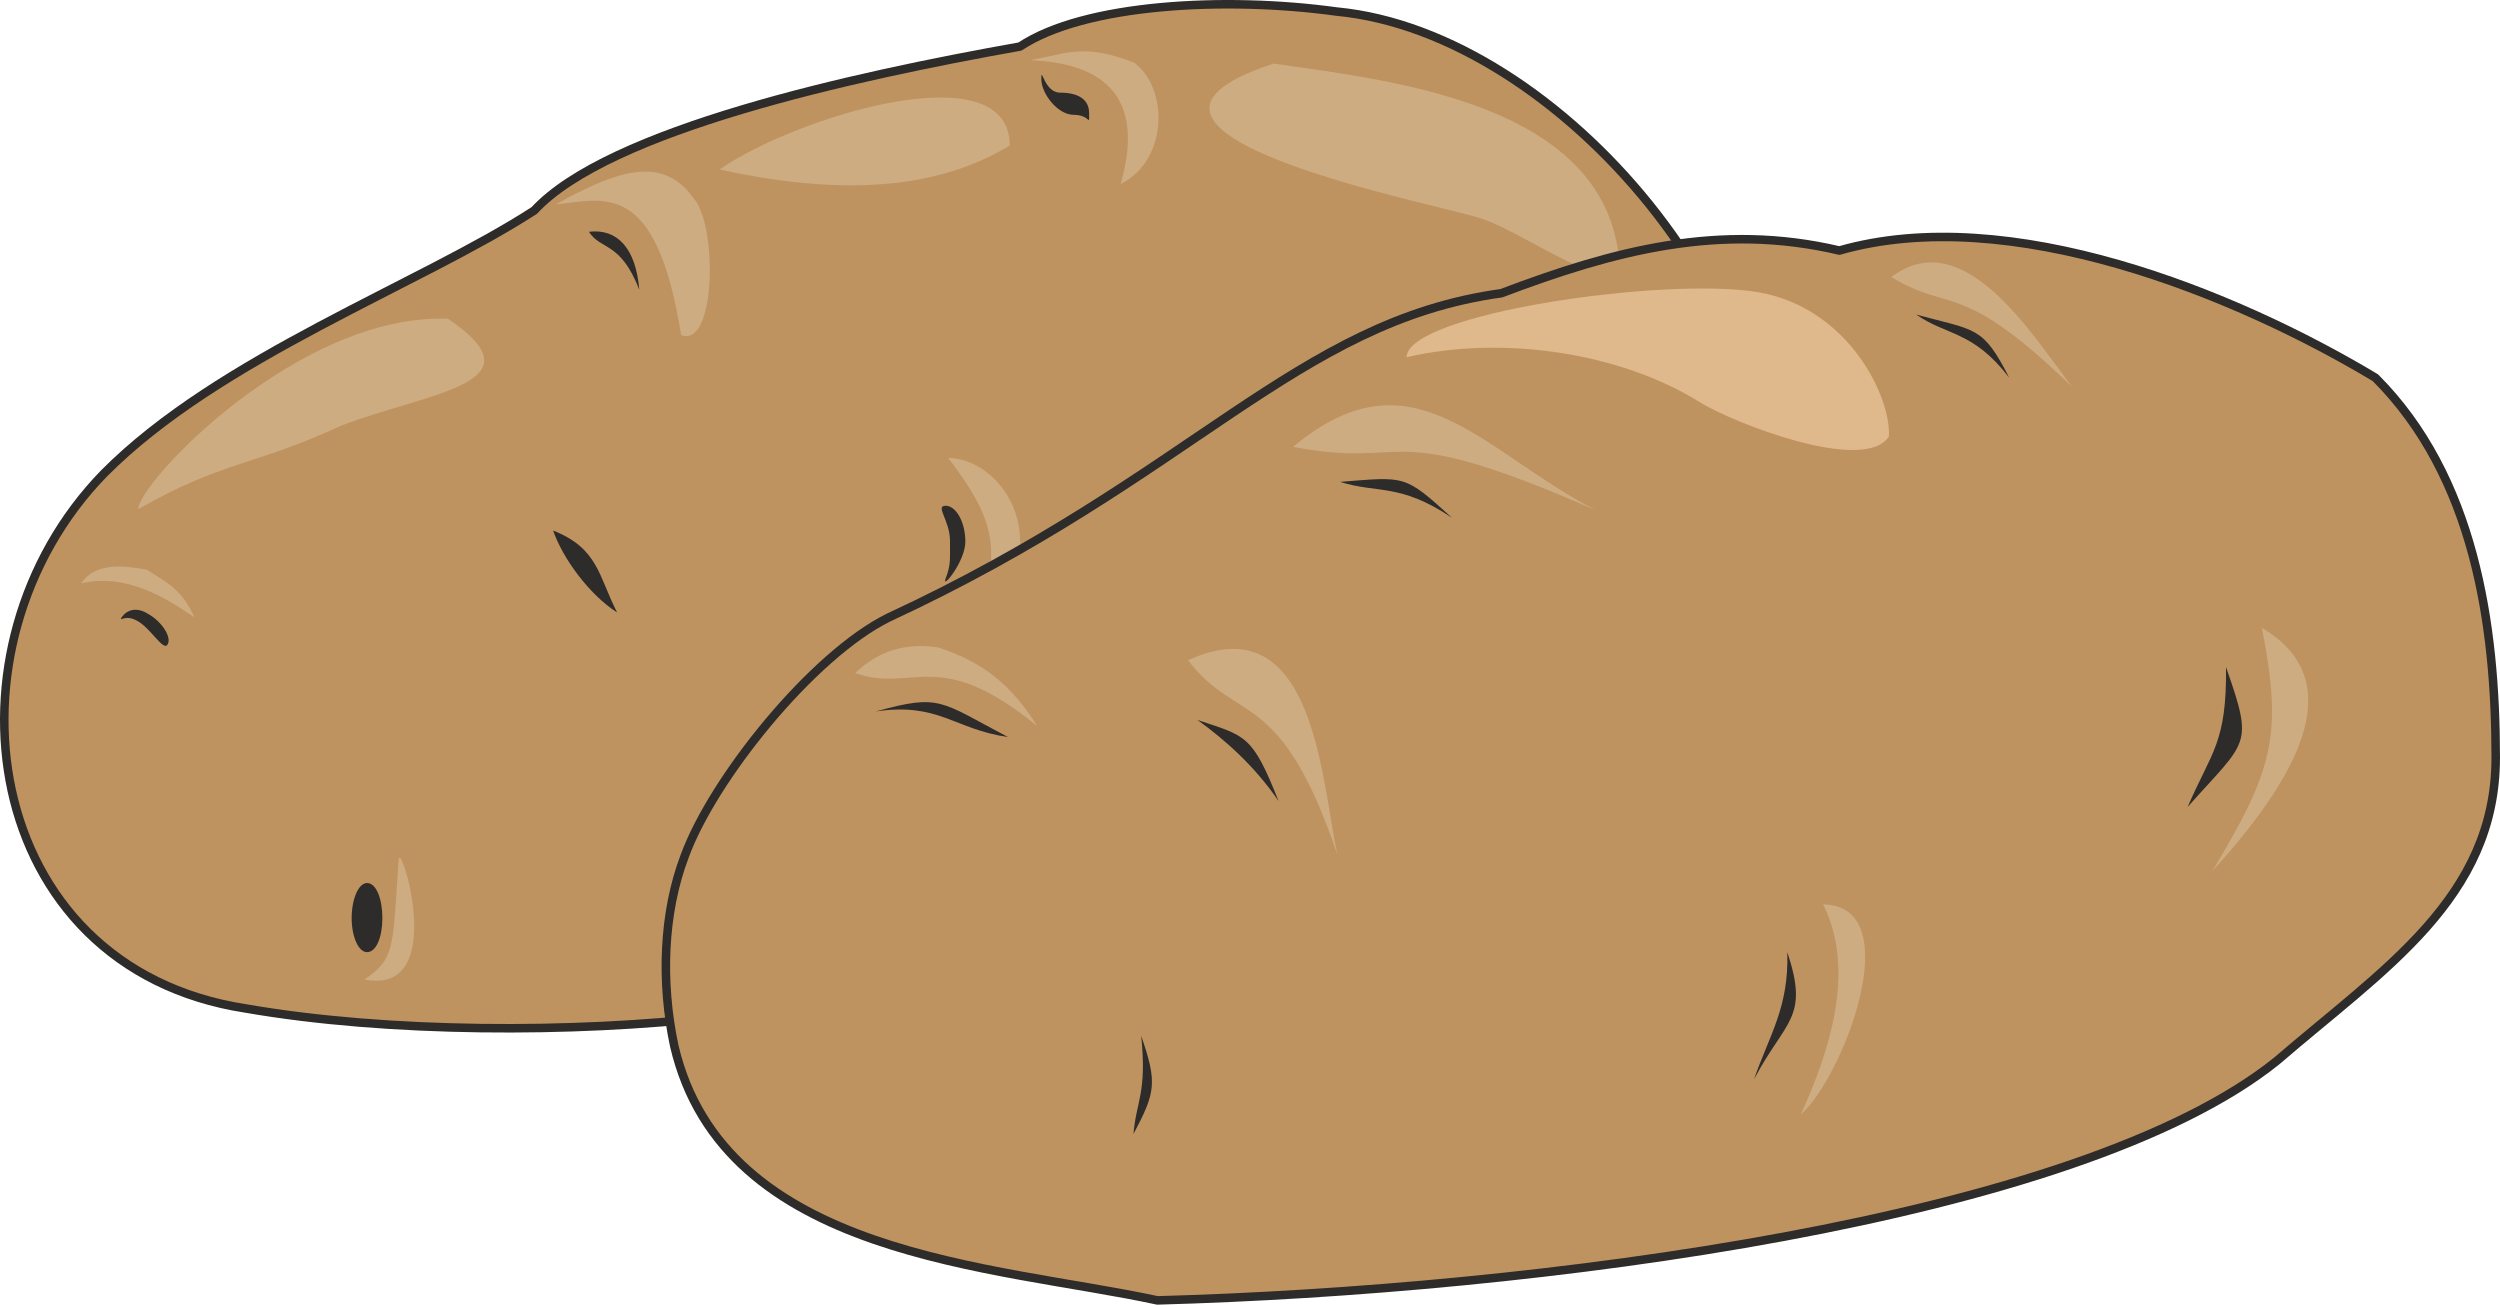 <svg xmlns="http://www.w3.org/2000/svg" width="281.185" height="146.74" viewBox="0 0 210.889 110.055"><path d="M240.182 384.009c6.264-6.768 26.784-11.304 40.968-13.824 5.4-3.6 17.28-4.248 26.712-2.952 19.008 1.8 39.456 26.568 35.784 45.216-2.232 9-9.72 17.352-16.416 23.544-7.488 6.984-23.184 11.16-32.832 13.248-11.952 2.808-26.208 1.368-38.952 2.808-11.952 1.368-27.576 1.368-39.6-.72-22.464-3.456-26.208-30.528-11.952-45.144 9.72-9.792 26.64-15.912 36.288-22.176z" style="fill:#bf9360;stroke:#2d2c2b;stroke-width:.72;stroke-linecap:round;stroke-linejoin:round;stroke-miterlimit:10.433" transform="translate(-195.11 -366.258)"/><path d="M241.982 383.505c5.184-2.88 9-4.176 11.592-.576 2.088 2.232 1.944 12.744-1.008 11.592-2.088-13.176-6.48-11.448-10.584-11.016zm40.032-12.168c5.688.216 9.864 2.664 7.632 10.44 4.032-2.016 4.032-8.064 1.152-10.224-4.248-1.656-5.616-.792-8.784-.216zm-5.184 48.096c3.384-6.624 1.872-9.792-1.728-14.544 3.168.072 6.264 3.312 6.048 7.488-.936 4.536-2.664 5.256-4.32 7.056zm43.344-23.472c1.584 2.016 4.896 2.376 6.048 5.4.36 1.944-1.44 2.376-2.52 2.016-.432-2.808-3.096-4.608-3.528-7.416zm-26.928 35.856c.288 2.592 1.8 4.536.72 7.704-.504 3.888 3.96 2.592 3.168.72-.216-5.328-2.16-6.264-3.888-8.424zm-28.656-1.728c-1.656.072 1.8 7.416-6.768 10.656 1.728 1.008 6.264.36 7.848-2.088 1.44-3.024.288-6.912-1.08-8.568zm-57.096-15.768c1.8 1.152 2.952 1.656 4.032 4.032-2.664-1.872-5.976-3.744-9.576-2.88 1.224-1.8 3.6-1.512 5.544-1.152zm21.24 24.552c-.504 7.344-.288 8.28-2.88 10.008 7.272 1.44 2.88-12.312 2.88-10.008z" style="fill:#ceac82" transform="translate(-195.11 -366.258)"/><path d="M226.07 440.745c-.72 0-1.296 1.368-1.296 2.952 0 1.584.576 2.88 1.296 2.88.792 0 1.296-1.296 1.296-2.88 0-1.584-.504-2.952-1.296-2.952zm33.912-5.832c-1.224 0-2.232 1.512-2.232 3.312 0 1.872.864-1.008 2.088-1.008 1.224 0 2.232-1.512 2.232-3.384 0-1.872-.864 1.08-2.088 1.08zm30.384 4.032c-1.08 0-2.088 1.224-2.088 2.664 0 1.512 1.008-.72 2.16-.72 1.152 0 2.088-1.224 2.088-2.664 0-1.44-1.008.72-2.16.72zm-15.48-30.024c.864 0 1.656 1.368 1.656 3.024 0 1.728-2.088 4.176-1.656 3.096.432-1.152.36-1.512.36-3.168 0-1.728-1.296-2.952-.36-2.952zm44.784-9c.72 0 1.44 1.944 1.44 3.312 0 1.368-1.512-1.296-2.232-1.296-.648 0-.504-1.584-.504-2.952 0-1.368.648.936 1.296.936zm-35.136-25.848c1.44 0 2.448.504 2.448 1.728s.144.144-1.296.144c-1.368 0-2.736-1.8-2.736-3.024s.216 1.152 1.584 1.152zm-39.744 11.736c2.376-.288 3.96 1.368 4.248 4.896-1.584-4.104-3.24-3.312-4.248-4.896zm-37.152 32.256c1.152.648 2.016 2.016 1.584 2.592-.36.504-1.44-1.44-2.52-2.016-1.08-.648-1.656.216-1.296-.36.432-.576 1.224-.864 2.232-.216zm34.128-7.056c3.816 1.512 3.816 3.816 5.4 6.912-2.376-1.512-4.608-4.608-5.4-6.912z" style="fill:#2d2c2b" transform="translate(-195.11 -366.258)"/><path d="M232.91 393.153c-12.6-.504-26.136 13.824-26.136 16.056 6.984-4.032 9.864-3.672 17.136-7.056 7.344-2.808 17.064-3.528 9-9zm22.896-12.6c6.48-4.464 24.48-10.008 24.48-2.016-5.04 3.024-12.312 4.68-24.48 2.016zm46.728-8.928c10.584 1.512 29.232 3.528 29.232 18.072-3.096 0-8.568-3.96-11.592-4.968-3.096-1.152-35.64-7.2-17.64-13.104z" style="fill:#ceac82" transform="translate(-195.11 -366.258)"/><path d="M395.486 398.12c-11.88-7.127-30.888-14.831-45.216-10.727-10.08-2.376-19.008 0-28.512 3.6-17.28 2.376-26.064 15.48-51.696 27.36-6.408 3.168-14.832 13.608-17.208 20.16-1.8 4.752-2.016 10.584-.864 15.984 4.176 17.856 27.072 18.504 40.752 21.456 31.68-.864 77.688-6.696 94.464-20.232 8.928-7.704 18.432-13.68 18.432-25.56 0-11.232-1.8-23.688-10.152-32.04z" style="fill:#bf9360;stroke:#2d2c2b;stroke-width:.72;stroke-linecap:round;stroke-linejoin:round;stroke-miterlimit:10.433" transform="translate(-195.11 -366.258)"/><path d="M354.662 389.625c6.192-4.68 12.096 5.256 15.264 9.288-9.504-9.216-10.224-6.192-15.264-9.288zm31.248 29.592c1.8 9.072.936 12.024-4.176 20.52 8.064-8.856 11.232-16.344 4.176-20.52zm-38.88 41.04c2.232-4.968 4.752-11.952 1.872-17.712 7.272.144 1.656 14.616-1.872 17.712zm-51.696-38.304c10.728-4.896 11.232 10.368 12.6 16.416-4.824-14.256-8.424-10.944-12.6-16.416zm-28.08 1.08c1.872-1.8 4.176-2.592 6.984-2.16 3.816 1.224 6.264 3.24 8.352 6.624-8.352-6.84-10.44-2.736-15.336-4.464zm36.936-19.08c10.08-8.424 15.912.36 25.488 5.328-18.072-7.92-15.264-3.384-25.488-5.328z" style="fill:#ceac82" transform="translate(-195.11 -366.258)"/><path d="M268.982 426.273c5.472-1.512 5.4-.864 11.16 2.16-4.536-.648-5.832-2.952-11.16-2.16zm39.168-19.368c5.544-.432 5.4-.648 9.432 3.024-4.392-2.952-6.264-2.016-9.432-3.024zm48.6-14.112c5.04 1.368 5.616.936 7.848 5.328-3.024-3.96-5.256-3.528-7.848-5.328zm26.136 29.736c.072 6.408-1.224 7.128-3.24 11.808 5.04-5.688 5.616-5.04 3.24-11.808zm-39.816 34.776c1.296-3.744 2.952-6.048 2.808-10.728 1.872 5.616-.144 5.688-2.808 10.728zm-46.944-30.312c4.104 1.368 4.608 1.224 6.84 6.84-2.016-2.952-4.536-5.184-6.84-6.84zm-4.752 26.64c1.368 3.96 1.224 4.752-.648 8.28.216-2.736 1.152-3.456.648-8.28z" style="fill:#2d2c2b" transform="translate(-195.11 -366.258)"/><path d="M343.502 390.92c7.632 1.369 11.16 8.929 10.944 12.169-2.088 3.168-13.104-1.152-15.912-2.88-6.768-4.248-16.776-5.688-24.768-3.816 0-3.672 21.888-6.84 29.736-5.472z" style="fill:#dfb98b" transform="translate(-195.11 -366.258)"/></svg>
